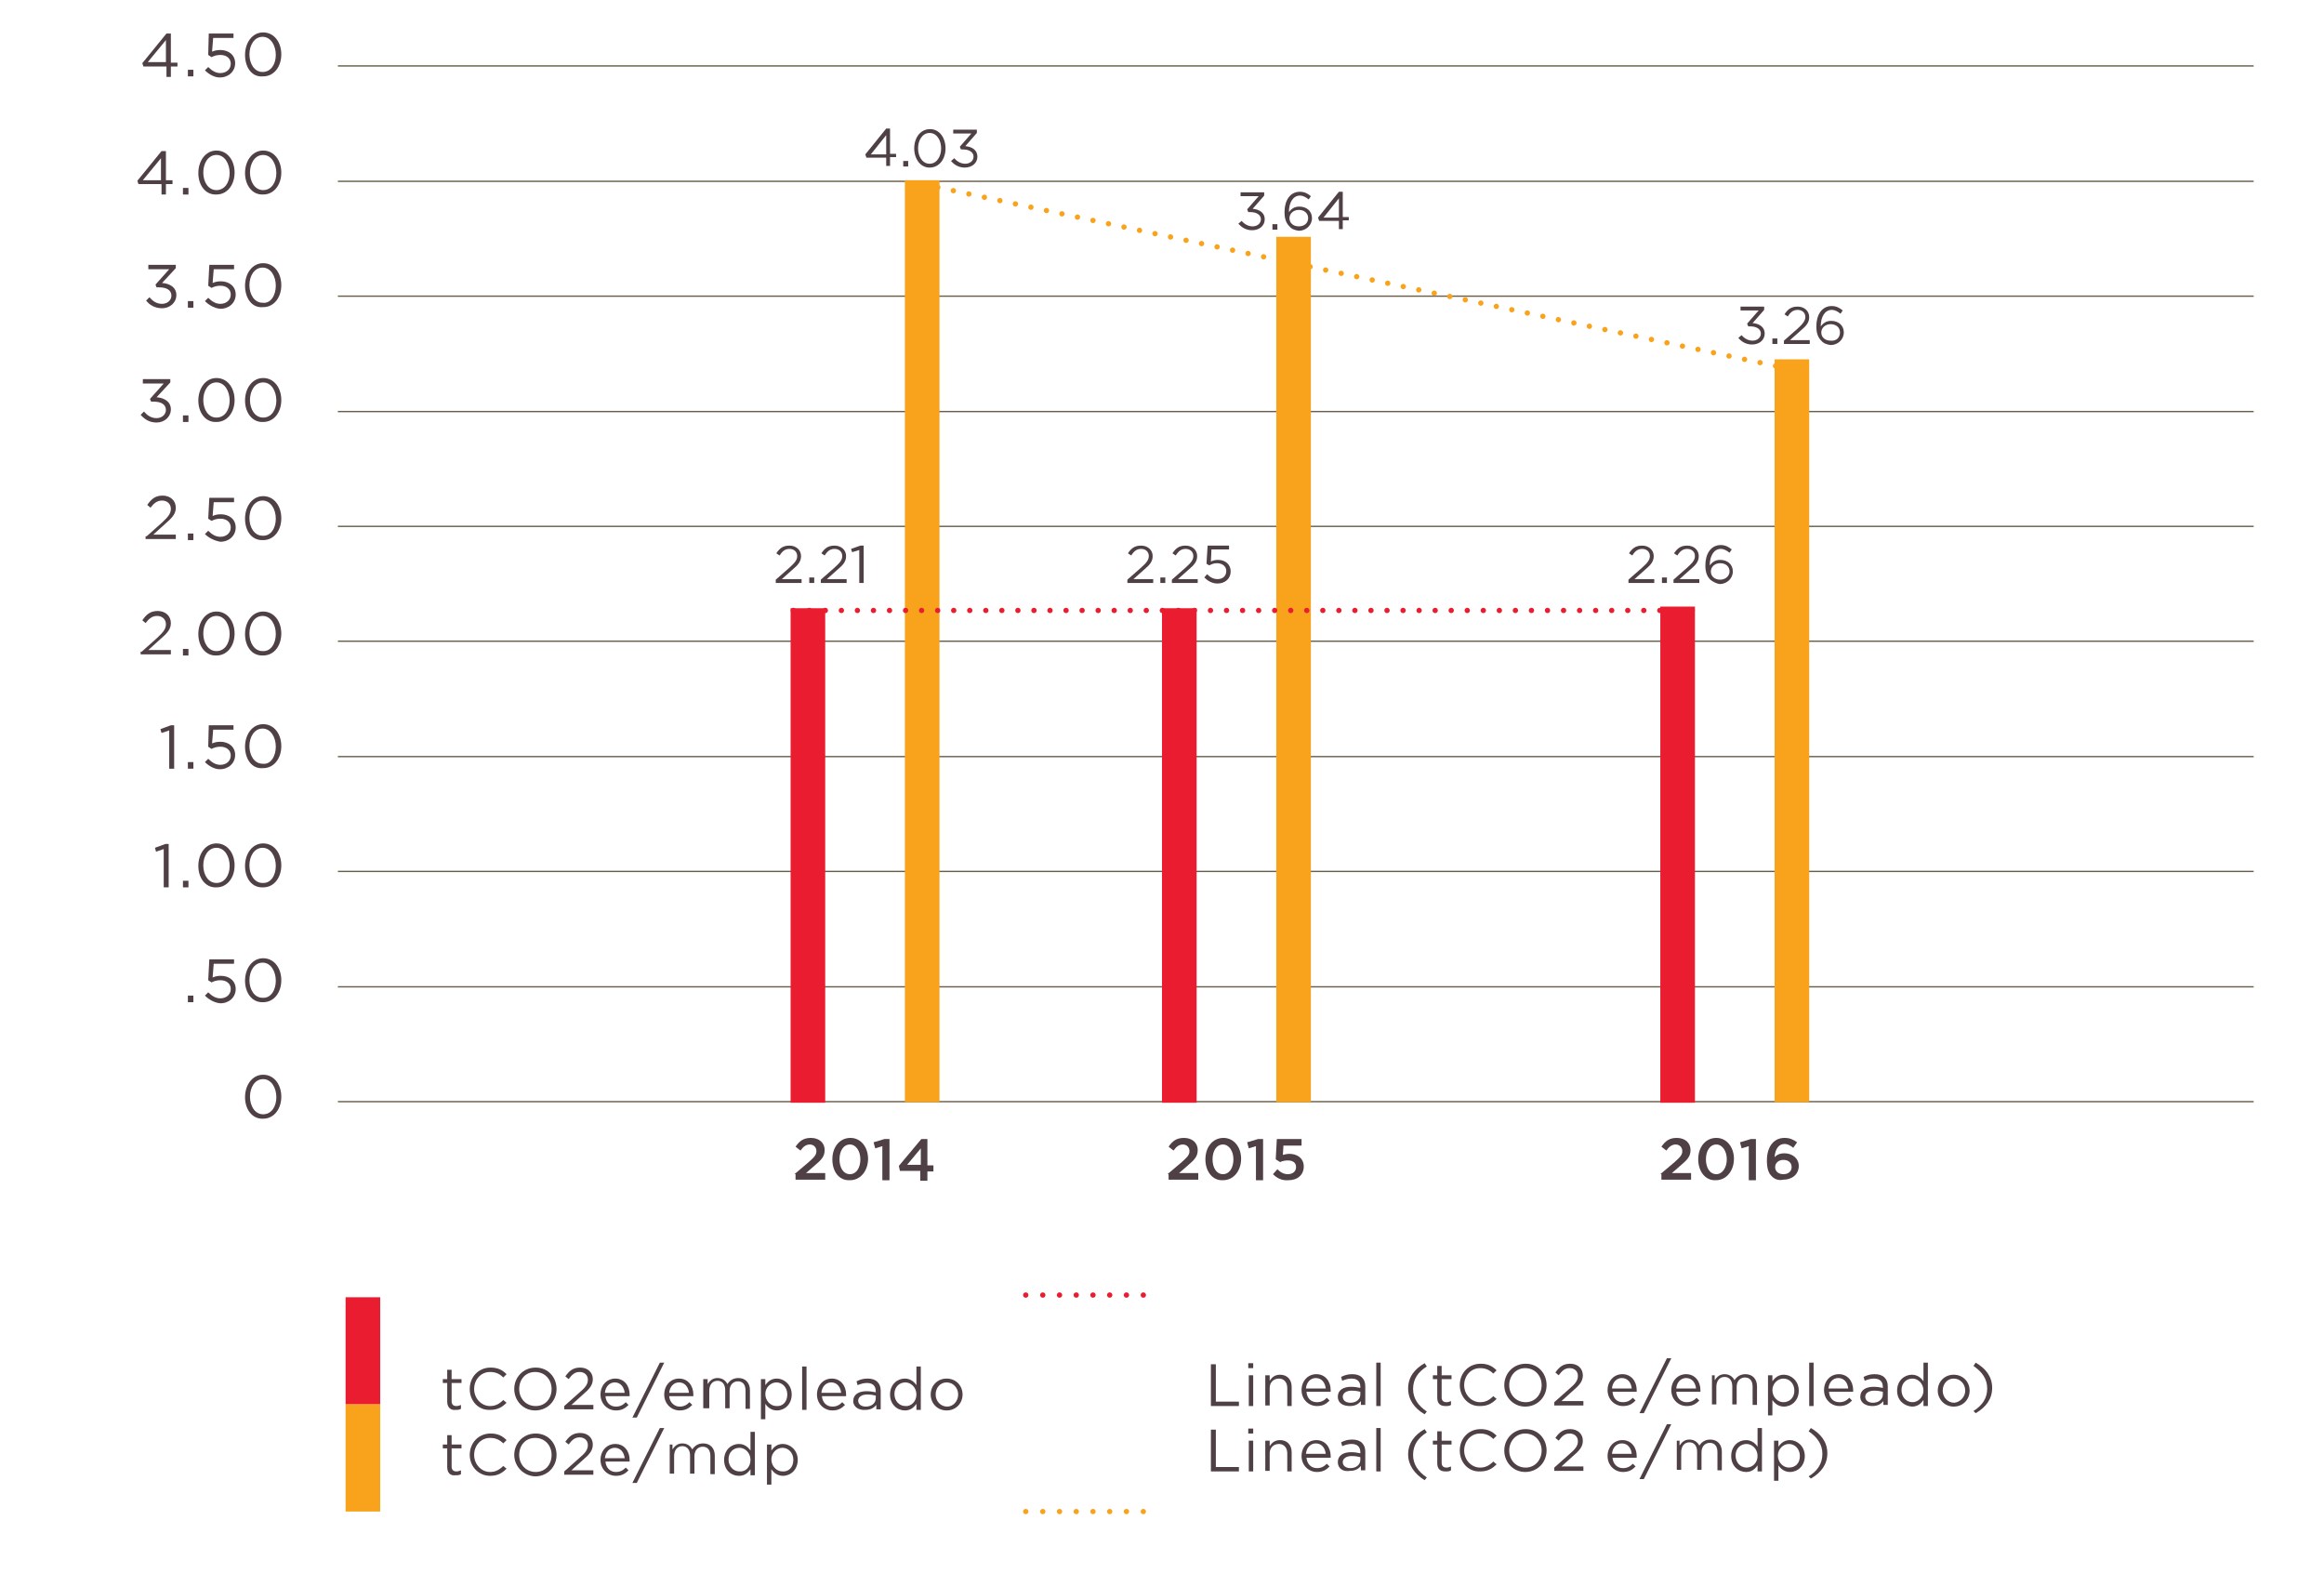 <?xml version="1.0" encoding="utf-8"?>
<!-- Generator: Adobe Illustrator 21.0.2, SVG Export Plug-In . SVG Version: 6.00 Build 0)  -->
<svg version="1.1" id="Layer_1" xmlns="http://www.w3.org/2000/svg" xmlns:xlink="http://www.w3.org/1999/xlink" x="0px" y="0px"
	 viewBox="0 0 423 286.3" style="enable-background:new 0 0 423 286.3;" xml:space="preserve">
<style type="text/css">
	.st0{fill:#EA1C2F;}
	.st1{fill:#F9A31C;}
	.st2{fill:#4F4045;}

		.st3{fill:none;stroke:#EA1C2F;stroke-width:0.968;stroke-linecap:round;stroke-linejoin:round;stroke-miterlimit:10;stroke-dasharray:0,3.045;}
	.st4{fill:none;stroke:#EA1C2F;stroke-width:0.968;stroke-linecap:round;stroke-linejoin:round;stroke-miterlimit:10;}

		.st5{fill:none;stroke:#F9A31C;stroke-width:0.968;stroke-linecap:round;stroke-linejoin:round;stroke-miterlimit:10;stroke-dasharray:0,3.045;}
	.st6{fill:none;stroke:#F9A31C;stroke-width:0.968;stroke-linecap:round;stroke-linejoin:round;stroke-miterlimit:10;}
	.st7{clip-path:url(#SVGID_2_);}
	.st8{fill:none;stroke:#685E49;stroke-width:0.242;stroke-miterlimit:10;}

		.st9{fill:none;stroke:#EA1C2F;stroke-width:0.968;stroke-linecap:round;stroke-linejoin:round;stroke-miterlimit:10;stroke-dasharray:0,2.921;}

		.st10{fill:none;stroke:#F9A31C;stroke-width:0.968;stroke-linecap:round;stroke-linejoin:round;stroke-miterlimit:10;stroke-dasharray:0,2.887;}
</style>
<title>Asset 5</title>
<g>
	<rect x="62.9" y="236.1" class="st0" width="6.3" height="19.5"/>
	<rect x="62.9" y="255.6" class="st1" width="6.3" height="19.5"/>
	<g>
		<path class="st2" d="M220.4,248.3h0.9v6.8h4.2v0.8h-5.1V248.3z"/>
		<path class="st2" d="M227.2,248.1h0.9v0.9h-0.9V248.1z M227.3,250.3h0.8v5.6h-0.8V250.3z"/>
		<path class="st2" d="M230.3,250.3h0.8v1c0.4-0.6,0.9-1.1,1.9-1.1c1.3,0,2.1,0.9,2.1,2.2v3.5h-0.8v-3.3c0-1-0.6-1.7-1.5-1.7
			c-1,0-1.7,0.7-1.7,1.7v3.2h-0.8V250.3z"/>
		<path class="st2" d="M239.7,255.2c0.8,0,1.3-0.3,1.8-0.8l0.5,0.5c-0.6,0.6-1.2,1-2.3,1c-1.5,0-2.8-1.2-2.8-2.9
			c0-1.6,1.1-2.9,2.7-2.9c1.6,0,2.6,1.3,2.6,2.9c0,0.1,0,0.2,0,0.3h-4.4C237.9,254.6,238.7,255.2,239.7,255.2z M241.3,252.7
			c-0.1-1-0.7-1.9-1.8-1.9c-1,0-1.7,0.8-1.8,1.9H241.3z"/>
		<path class="st2" d="M243.5,254.2L243.5,254.2c0-1.2,1-1.8,2.4-1.8c0.7,0,1.2,0.1,1.7,0.2v-0.2c0-1-0.6-1.5-1.6-1.5
			c-0.7,0-1.2,0.2-1.7,0.4l-0.2-0.7c0.6-0.3,1.2-0.5,2-0.5c0.8,0,1.4,0.2,1.8,0.6c0.4,0.4,0.6,0.9,0.6,1.6v3.4h-0.8V255
			c-0.4,0.5-1,0.9-2,0.9C244.5,255.9,243.5,255.4,243.5,254.2z M247.6,253.8v-0.5c-0.4-0.1-0.9-0.2-1.6-0.2c-1,0-1.6,0.5-1.6,1.1v0
			c0,0.7,0.6,1.1,1.4,1.1C246.8,255.3,247.6,254.7,247.6,253.8z"/>
		<path class="st2" d="M250.5,248h0.8v7.9h-0.8V248z"/>
		<path class="st2" d="M256.3,252.7c0-2,1.1-3.5,3-4.6l0.4,0.6c-1.6,1-2.5,2.3-2.5,4.1c0,1.7,0.9,3,2.5,4.1l-0.4,0.5
			C257.4,256.3,256.3,254.7,256.3,252.7z"/>
		<path class="st2" d="M261.6,254.4V251h-0.8v-0.7h0.8v-1.7h0.8v1.7h1.8v0.7h-1.8v3.3c0,0.7,0.4,0.9,0.9,0.9c0.3,0,0.5-0.1,0.8-0.2
			v0.7c-0.3,0.2-0.6,0.2-1,0.2C262.2,255.9,261.6,255.5,261.6,254.4z"/>
		<path class="st2" d="M265.7,252.1L265.7,252.1c0-2.2,1.6-3.9,3.8-3.9c1.4,0,2.2,0.5,2.9,1.2l-0.6,0.6c-0.6-0.6-1.3-1-2.4-1
			c-1.7,0-2.9,1.4-2.9,3.1v0c0,1.7,1.3,3.1,2.9,3.1c1,0,1.7-0.4,2.4-1.1l0.6,0.5c-0.8,0.8-1.6,1.3-3,1.3
			C267.3,256,265.7,254.2,265.7,252.1z"/>
		<path class="st2" d="M273.8,252.1L273.8,252.1c0-2.1,1.6-3.9,3.9-3.9c2.3,0,3.8,1.8,3.8,3.9v0c0,2.1-1.6,3.9-3.9,3.9
			C275.4,256,273.8,254.2,273.8,252.1z M280.6,252.1L280.6,252.1c0-1.7-1.2-3.1-3-3.1c-1.7,0-2.9,1.4-2.9,3.1v0c0,1.7,1.2,3.1,3,3.1
			C279.4,255.2,280.6,253.8,280.6,252.1z"/>
		<path class="st2" d="M282.9,255.2l2.7-2.4c1.2-1,1.6-1.6,1.6-2.4c0-0.9-0.7-1.4-1.5-1.4c-0.9,0-1.4,0.5-2,1.3l-0.6-0.5
			c0.7-1,1.4-1.6,2.7-1.6c1.4,0,2.3,0.9,2.3,2.1v0c0,1.1-0.6,1.8-1.9,2.9l-2,1.8h4v0.8h-5.3V255.2z"/>
		<path class="st2" d="M295.4,255.2c0.8,0,1.3-0.3,1.8-0.8l0.5,0.5c-0.6,0.6-1.2,1-2.3,1c-1.5,0-2.8-1.2-2.8-2.9
			c0-1.6,1.1-2.9,2.7-2.9c1.6,0,2.6,1.3,2.6,2.9c0,0.1,0,0.2,0,0.3h-4.4C293.6,254.6,294.4,255.2,295.4,255.2z M297,252.7
			c-0.1-1-0.7-1.9-1.8-1.9c-1,0-1.7,0.8-1.8,1.9H297z"/>
		<path class="st2" d="M303.4,247.2h0.8l-5,10h-0.8L303.4,247.2z"/>
		<path class="st2" d="M307,255.2c0.8,0,1.3-0.3,1.8-0.8l0.5,0.5c-0.6,0.6-1.2,1-2.3,1c-1.5,0-2.8-1.2-2.8-2.9
			c0-1.6,1.1-2.9,2.7-2.9c1.6,0,2.6,1.3,2.6,2.9c0,0.1,0,0.2,0,0.3h-4.4C305.2,254.6,306.1,255.2,307,255.2z M308.7,252.7
			c-0.1-1-0.7-1.9-1.8-1.9c-1,0-1.7,0.8-1.8,1.9H308.7z"/>
		<path class="st2" d="M311.3,250.3h0.8v0.9c0.4-0.6,0.9-1.1,1.8-1.1c0.9,0,1.5,0.5,1.8,1.1c0.4-0.6,1-1.1,2-1.1
			c1.3,0,2.1,0.9,2.1,2.2v3.4h-0.8v-3.3c0-1.1-0.5-1.7-1.4-1.7c-0.8,0-1.5,0.6-1.5,1.7v3.2h-0.8v-3.3c0-1-0.5-1.7-1.4-1.7
			c-0.9,0-1.5,0.7-1.5,1.8v3.2h-0.8V250.3z"/>
		<path class="st2" d="M321.8,250.3h0.8v1.1c0.5-0.7,1.1-1.2,2.1-1.2c1.3,0,2.7,1.1,2.7,2.9v0c0,1.8-1.3,2.9-2.7,2.9
			c-1,0-1.7-0.6-2.1-1.2v2.8h-0.8V250.3z M326.6,253.1L326.6,253.1c0-1.3-0.9-2.2-2-2.2c-1,0-2,0.9-2,2.1v0c0,1.3,1,2.2,2,2.2
			C325.7,255.2,326.6,254.4,326.6,253.1z"/>
		<path class="st2" d="M329.3,248h0.8v7.9h-0.8V248z"/>
		<path class="st2" d="M334.8,255.2c0.8,0,1.3-0.3,1.8-0.8l0.5,0.5c-0.6,0.6-1.2,1-2.3,1c-1.5,0-2.8-1.2-2.8-2.9
			c0-1.6,1.1-2.9,2.7-2.9c1.6,0,2.6,1.3,2.6,2.9c0,0.1,0,0.2,0,0.3h-4.4C333,254.6,333.8,255.2,334.8,255.2z M336.4,252.7
			c-0.1-1-0.7-1.9-1.8-1.9c-1,0-1.7,0.8-1.8,1.9H336.4z"/>
		<path class="st2" d="M338.6,254.2L338.6,254.2c0-1.2,1-1.8,2.4-1.8c0.7,0,1.2,0.1,1.7,0.2v-0.2c0-1-0.6-1.5-1.6-1.5
			c-0.7,0-1.2,0.2-1.7,0.4l-0.2-0.7c0.6-0.3,1.2-0.5,2-0.5c0.8,0,1.4,0.2,1.8,0.6c0.4,0.4,0.6,0.9,0.6,1.6v3.4h-0.8V255
			c-0.4,0.5-1,0.9-2,0.9C339.7,255.9,338.6,255.4,338.6,254.2z M342.7,253.8v-0.5c-0.4-0.1-0.9-0.2-1.6-0.2c-1,0-1.6,0.5-1.6,1.1v0
			c0,0.7,0.6,1.1,1.4,1.1C341.9,255.3,342.7,254.7,342.7,253.8z"/>
		<path class="st2" d="M345.3,253.1L345.3,253.1c0-1.8,1.3-2.9,2.7-2.9c1,0,1.7,0.6,2.1,1.2V248h0.8v7.9h-0.8v-1.1
			c-0.5,0.7-1.1,1.2-2.1,1.2C346.6,255.9,345.3,254.9,345.3,253.1z M350.1,253.1L350.1,253.1c0-1.3-1-2.2-2-2.2c-1.1,0-2,0.8-2,2.1
			v0c0,1.3,0.9,2.2,2,2.2C349.1,255.2,350.1,254.3,350.1,253.1z"/>
		<path class="st2" d="M352.7,253.1L352.7,253.1c0-1.6,1.2-2.9,2.9-2.9c1.7,0,2.9,1.3,2.9,2.9v0c0,1.6-1.2,2.9-2.9,2.9
			C353.9,256,352.7,254.6,352.7,253.1z M357.7,253.1L357.7,253.1c0-1.2-0.9-2.2-2.1-2.2c-1.2,0-2,1-2,2.2v0c0,1.2,0.9,2.2,2.1,2.2
			C356.8,255.2,357.7,254.2,357.7,253.1z"/>
		<path class="st2" d="M359.2,256.8c1.6-1,2.5-2.3,2.5-4.1c0-1.7-0.9-3-2.5-4.1l0.4-0.6c1.9,1.1,3,2.6,3,4.6c0,2-1.1,3.5-3,4.6
			L359.2,256.8z"/>
	</g>
	<g>
		<path class="st2" d="M220.4,260.2h0.9v6.8h4.2v0.8h-5.1V260.2z"/>
		<path class="st2" d="M227.2,260h0.9v0.9h-0.9V260z M227.3,262.2h0.8v5.6h-0.8V262.2z"/>
		<path class="st2" d="M230.3,262.2h0.8v1c0.4-0.6,0.9-1.1,1.9-1.1c1.3,0,2.1,0.9,2.1,2.2v3.5h-0.8v-3.3c0-1-0.6-1.7-1.5-1.7
			c-1,0-1.7,0.7-1.7,1.7v3.2h-0.8V262.2z"/>
		<path class="st2" d="M239.7,267.2c0.8,0,1.3-0.3,1.8-0.8l0.5,0.5c-0.6,0.6-1.2,1-2.3,1c-1.5,0-2.8-1.2-2.8-2.9
			c0-1.6,1.1-2.9,2.7-2.9c1.6,0,2.6,1.3,2.6,2.9c0,0.1,0,0.2,0,0.3h-4.4C237.9,266.5,238.7,267.2,239.7,267.2z M241.3,264.6
			c-0.1-1-0.7-1.9-1.8-1.9c-1,0-1.7,0.8-1.8,1.9H241.3z"/>
		<path class="st2" d="M243.5,266.1L243.5,266.1c0-1.2,1-1.8,2.4-1.8c0.7,0,1.2,0.1,1.7,0.2v-0.2c0-1-0.6-1.5-1.6-1.5
			c-0.7,0-1.2,0.2-1.7,0.4l-0.2-0.7c0.6-0.3,1.2-0.5,2-0.5c0.8,0,1.4,0.2,1.8,0.6c0.4,0.4,0.6,0.9,0.6,1.6v3.4h-0.8v-0.8
			c-0.4,0.5-1,0.9-2,0.9C244.5,267.9,243.5,267.3,243.5,266.1z M247.6,265.7v-0.5c-0.4-0.1-0.9-0.2-1.6-0.2c-1,0-1.6,0.5-1.6,1.1v0
			c0,0.7,0.6,1.1,1.4,1.1C246.8,267.2,247.6,266.6,247.6,265.7z"/>
		<path class="st2" d="M250.5,259.9h0.8v7.9h-0.8V259.9z"/>
		<path class="st2" d="M256.3,264.7c0-2,1.1-3.5,3-4.6l0.4,0.6c-1.6,1-2.5,2.3-2.5,4.1c0,1.7,0.9,3,2.5,4.1l-0.4,0.5
			C257.4,268.2,256.3,266.6,256.3,264.7z"/>
		<path class="st2" d="M261.6,266.3v-3.4h-0.8v-0.7h0.8v-1.7h0.8v1.7h1.8v0.7h-1.8v3.3c0,0.7,0.4,0.9,0.9,0.9c0.3,0,0.5-0.1,0.8-0.2
			v0.7c-0.3,0.2-0.6,0.2-1,0.2C262.2,267.8,261.6,267.4,261.6,266.3z"/>
		<path class="st2" d="M265.7,264L265.7,264c0-2.2,1.6-3.9,3.8-3.9c1.4,0,2.2,0.5,2.9,1.2l-0.6,0.6c-0.6-0.6-1.3-1-2.4-1
			c-1.7,0-2.9,1.4-2.9,3.1v0c0,1.7,1.3,3.1,2.9,3.1c1,0,1.7-0.4,2.4-1.1l0.6,0.5c-0.8,0.8-1.6,1.3-3,1.3
			C267.3,267.9,265.7,266.2,265.7,264z"/>
		<path class="st2" d="M273.8,264L273.8,264c0-2.1,1.6-3.9,3.9-3.9c2.3,0,3.8,1.8,3.8,3.9v0c0,2.1-1.6,3.9-3.9,3.9
			C275.4,267.9,273.8,266.1,273.8,264z M280.6,264L280.6,264c0-1.7-1.2-3.1-3-3.1c-1.7,0-2.9,1.4-2.9,3.1v0c0,1.7,1.2,3.1,3,3.1
			C279.4,267.1,280.6,265.7,280.6,264z"/>
		<path class="st2" d="M282.9,267.1l2.7-2.4c1.2-1,1.6-1.6,1.6-2.4c0-0.9-0.7-1.4-1.5-1.4c-0.9,0-1.4,0.5-2,1.3l-0.6-0.5
			c0.7-1,1.4-1.6,2.7-1.6c1.4,0,2.3,0.9,2.3,2.1v0c0,1.1-0.6,1.8-1.9,2.9l-2,1.8h4v0.8h-5.3V267.1z"/>
		<path class="st2" d="M295.4,267.2c0.8,0,1.3-0.3,1.8-0.8l0.5,0.5c-0.6,0.6-1.2,1-2.3,1c-1.5,0-2.8-1.2-2.8-2.9
			c0-1.6,1.1-2.9,2.7-2.9c1.6,0,2.6,1.3,2.6,2.9c0,0.1,0,0.2,0,0.3h-4.4C293.6,266.5,294.4,267.2,295.4,267.2z M297,264.6
			c-0.1-1-0.7-1.9-1.8-1.9c-1,0-1.7,0.8-1.8,1.9H297z"/>
		<path class="st2" d="M303.4,259.2h0.8l-5,10h-0.8L303.4,259.2z"/>
		<path class="st2" d="M304.9,262.2h0.8v0.9c0.4-0.6,0.9-1.1,1.8-1.1c0.9,0,1.5,0.5,1.8,1.1c0.4-0.6,1-1.1,2-1.1
			c1.3,0,2.1,0.9,2.1,2.2v3.4h-0.8v-3.3c0-1.1-0.5-1.7-1.4-1.7c-0.8,0-1.5,0.6-1.5,1.7v3.2h-0.8v-3.3c0-1-0.5-1.7-1.4-1.7
			c-0.9,0-1.5,0.7-1.5,1.8v3.2h-0.8V262.2z"/>
		<path class="st2" d="M315.1,265L315.1,265c0-1.8,1.3-2.9,2.7-2.9c1,0,1.7,0.6,2.1,1.2v-3.4h0.8v7.9h-0.8v-1.1
			c-0.5,0.7-1.1,1.2-2.1,1.2C316.4,267.9,315.1,266.8,315.1,265z M319.9,265L319.9,265c0-1.3-1-2.2-2-2.2c-1.1,0-2,0.8-2,2.1v0
			c0,1.3,0.9,2.2,2,2.2C319,267.1,319.9,266.2,319.9,265z"/>
		<path class="st2" d="M322.9,262.2h0.8v1.1c0.5-0.7,1.1-1.2,2.1-1.2c1.3,0,2.7,1.1,2.7,2.9v0c0,1.8-1.3,2.9-2.7,2.9
			c-1,0-1.7-0.6-2.1-1.2v2.8h-0.8V262.2z M327.6,265L327.6,265c0-1.3-0.9-2.2-2-2.2c-1,0-2,0.9-2,2.1v0c0,1.3,1,2.2,2,2.2
			C326.8,267.1,327.6,266.3,327.6,265z"/>
		<path class="st2" d="M329.2,268.7c1.6-1,2.5-2.3,2.5-4.1c0-1.7-0.9-3-2.5-4.1l0.4-0.6c1.9,1.1,3,2.6,3,4.6c0,2-1.1,3.5-3,4.6
			L329.2,268.7z"/>
	</g>
	<line class="st3" x1="189.8" y1="235.7" x2="206.5" y2="235.7"/>
	<path class="st4" d="M208.1,235.7L208.1,235.7 M186.7,235.7L186.7,235.7"/>
	<line class="st5" x1="189.8" y1="275.1" x2="206.5" y2="275.1"/>
	<path class="st6" d="M208.1,275.1L208.1,275.1 M186.7,275.1L186.7,275.1"/>
	<g>
		<path class="st2" d="M25.8,118.6l2.8-2.5c1.2-1.1,1.6-1.7,1.6-2.5c0-0.9-0.7-1.5-1.6-1.5c-0.9,0-1.5,0.5-2.1,1.3l-0.6-0.5
			c0.7-1,1.4-1.7,2.8-1.7c1.4,0,2.4,0.9,2.4,2.2v0c0,1.1-0.6,1.8-2,3l-2.1,1.9h4.1v0.8h-5.5V118.6z"/>
		<path class="st2" d="M33.3,118.1h1v1.2h-1V118.1z"/>
		<path class="st2" d="M36.1,115.4L36.1,115.4c0-2.2,1.3-4.1,3.3-4.1s3.3,1.8,3.3,4v0c0,2.2-1.3,4-3.3,4
			C37.4,119.4,36.1,117.6,36.1,115.4z M41.8,115.4L41.8,115.4c0-1.7-0.9-3.3-2.4-3.3c-1.5,0-2.4,1.5-2.4,3.2v0
			c0,1.7,0.9,3.2,2.4,3.2S41.8,117.1,41.8,115.4z"/>
		<path class="st2" d="M44.6,115.4L44.6,115.4c0-2.2,1.3-4.1,3.3-4.1c2,0,3.3,1.8,3.3,4v0c0,2.2-1.3,4-3.3,4
			C45.8,119.4,44.6,117.6,44.6,115.4z M50.2,115.4L50.2,115.4c0-1.7-0.9-3.3-2.4-3.3c-1.5,0-2.4,1.5-2.4,3.2v0
			c0,1.7,0.9,3.2,2.4,3.2C49.3,118.6,50.2,117.1,50.2,115.4z"/>
	</g>
	<g>
		<path class="st2" d="M30.9,132.9l-1.5,0.5l-0.2-0.7l1.9-0.7h0.6v7.9h-0.9V132.9z"/>
		<path class="st2" d="M34.2,138.7h1v1.2h-1V138.7z"/>
		<path class="st2" d="M37.3,138.7l0.6-0.6c0.7,0.7,1.4,1.1,2.2,1.1c1.1,0,1.9-0.7,1.9-1.7v0c0-1-0.8-1.6-1.9-1.6
			c-0.7,0-1.2,0.2-1.6,0.4l-0.6-0.4L38,132h4.5v0.8h-3.7l-0.2,2.5c0.5-0.2,0.9-0.3,1.5-0.3c1.5,0,2.7,0.9,2.7,2.4v0
			c0,1.5-1.2,2.6-2.8,2.6C39,140,38,139.4,37.3,138.7z"/>
		<path class="st2" d="M44.6,135.9L44.6,135.9c0-2.2,1.3-4.1,3.3-4.1c2,0,3.3,1.8,3.3,4v0c0,2.2-1.3,4-3.3,4
			C45.8,140,44.6,138.1,44.6,135.9z M50.2,135.9L50.2,135.9c0-1.7-0.9-3.3-2.4-3.3c-1.5,0-2.4,1.5-2.4,3.2v0c0,1.7,0.9,3.2,2.4,3.2
			C49.3,139.2,50.2,137.6,50.2,135.9z"/>
	</g>
	<g>
		<path class="st2" d="M29.9,154.5l-1.5,0.5l-0.2-0.7l1.9-0.7h0.6v7.9h-0.9V154.5z"/>
		<path class="st2" d="M33.3,160.3h1v1.2h-1V160.3z"/>
		<path class="st2" d="M36.1,157.6L36.1,157.6c0-2.2,1.3-4.1,3.3-4.1s3.3,1.8,3.3,4v0c0,2.2-1.3,4-3.3,4
			C37.4,161.6,36.1,159.8,36.1,157.6z M41.8,157.6L41.8,157.6c0-1.7-0.9-3.3-2.4-3.3c-1.5,0-2.4,1.5-2.4,3.2v0
			c0,1.7,0.9,3.2,2.4,3.2S41.8,159.3,41.8,157.6z"/>
		<path class="st2" d="M44.6,157.6L44.6,157.6c0-2.2,1.3-4.1,3.3-4.1c2,0,3.3,1.8,3.3,4v0c0,2.2-1.3,4-3.3,4
			C45.8,161.6,44.6,159.8,44.6,157.6z M50.2,157.6L50.2,157.6c0-1.7-0.9-3.3-2.4-3.3c-1.5,0-2.4,1.5-2.4,3.2v0
			c0,1.7,0.9,3.2,2.4,3.2C49.3,160.8,50.2,159.3,50.2,157.6z"/>
	</g>
	<g>
		<path class="st2" d="M34.2,181.2h1v1.2h-1V181.2z"/>
		<path class="st2" d="M37.3,181.2l0.6-0.6c0.7,0.7,1.4,1.1,2.2,1.1c1.1,0,1.9-0.7,1.9-1.7v0c0-1-0.8-1.6-1.9-1.6
			c-0.7,0-1.2,0.2-1.6,0.4l-0.6-0.4l0.2-3.8h4.5v0.8h-3.7l-0.2,2.5c0.5-0.2,0.9-0.3,1.5-0.3c1.5,0,2.7,0.9,2.7,2.4v0
			c0,1.5-1.2,2.6-2.8,2.6C39,182.5,38,181.9,37.3,181.2z"/>
		<path class="st2" d="M44.6,178.5L44.6,178.5c0-2.2,1.3-4.1,3.3-4.1c2,0,3.3,1.8,3.3,4v0c0,2.2-1.3,4-3.3,4
			C45.8,182.5,44.6,180.6,44.6,178.5z M50.2,178.5L50.2,178.5c0-1.7-0.9-3.3-2.4-3.3c-1.5,0-2.4,1.5-2.4,3.2v0
			c0,1.7,0.9,3.2,2.4,3.2C49.3,181.7,50.2,180.2,50.2,178.5z"/>
	</g>
	<g>
		<path class="st2" d="M44.6,199.7L44.6,199.7c0-2.2,1.3-4.1,3.3-4.1s3.3,1.8,3.3,4v0c0,2.2-1.3,4-3.3,4
			C45.9,203.7,44.6,201.9,44.6,199.7z M50.3,199.7L50.3,199.7c0-1.7-0.9-3.3-2.4-3.3c-1.5,0-2.4,1.5-2.4,3.2v0
			c0,1.7,0.9,3.2,2.4,3.2S50.3,201.4,50.3,199.7z"/>
	</g>
	<g>
		<path class="st2" d="M26.7,97.6l2.8-2.5c1.2-1.1,1.6-1.7,1.6-2.5c0-0.9-0.7-1.5-1.6-1.5c-0.9,0-1.5,0.5-2.1,1.3l-0.6-0.5
			c0.7-1,1.4-1.7,2.8-1.7c1.4,0,2.4,0.9,2.4,2.2v0c0,1.1-0.6,1.8-2,3l-2.1,1.9h4.1v0.8h-5.5V97.6z"/>
		<path class="st2" d="M34.2,97.1h1v1.2h-1V97.1z"/>
		<path class="st2" d="M37.3,97.2l0.6-0.6c0.7,0.7,1.4,1.1,2.2,1.1c1.1,0,1.9-0.7,1.9-1.7v0c0-1-0.8-1.6-1.9-1.6
			c-0.7,0-1.2,0.2-1.6,0.4l-0.6-0.4l0.2-3.8h4.5v0.8h-3.7l-0.2,2.5c0.5-0.2,0.9-0.3,1.5-0.3c1.5,0,2.7,0.9,2.7,2.4v0
			c0,1.5-1.2,2.6-2.8,2.6C39,98.4,38,97.9,37.3,97.2z"/>
		<path class="st2" d="M44.6,94.4L44.6,94.4c0-2.2,1.3-4.1,3.3-4.1c2,0,3.3,1.8,3.3,4v0c0,2.2-1.3,4-3.3,4
			C45.8,98.4,44.6,96.6,44.6,94.4z M50.2,94.4L50.2,94.4c0-1.7-0.9-3.3-2.4-3.3c-1.5,0-2.4,1.5-2.4,3.2v0c0,1.7,0.9,3.2,2.4,3.2
			C49.3,97.6,50.2,96.1,50.2,94.4z"/>
	</g>
	<g>
		<path class="st2" d="M25.6,75.5l0.6-0.6c0.6,0.7,1.3,1.2,2.3,1.2c0.9,0,1.7-0.6,1.7-1.5v0c0-1-0.9-1.5-2.2-1.5h-0.5l-0.2-0.5
			l2.5-2.8H26v-0.8h5v0.6l-2.5,2.7c1.4,0.1,2.6,0.8,2.6,2.2v0c0,1.4-1.2,2.4-2.6,2.4C27.2,76.9,26.3,76.3,25.6,75.5z"/>
		<path class="st2" d="M33.3,75.6h1v1.2h-1V75.6z"/>
		<path class="st2" d="M36.1,72.9L36.1,72.9c0-2.2,1.3-4.1,3.3-4.1s3.3,1.8,3.3,4v0c0,2.2-1.3,4-3.3,4
			C37.4,76.9,36.1,75.1,36.1,72.9z M41.8,72.9L41.8,72.9c0-1.7-0.9-3.3-2.4-3.3c-1.5,0-2.4,1.5-2.4,3.2v0c0,1.7,0.9,3.2,2.4,3.2
			S41.8,74.6,41.8,72.9z"/>
		<path class="st2" d="M44.6,72.9L44.6,72.9c0-2.2,1.3-4.1,3.3-4.1s3.3,1.8,3.3,4v0c0,2.2-1.3,4-3.3,4
			C45.9,76.9,44.6,75.1,44.6,72.9z M50.3,72.9L50.3,72.9c0-1.7-0.9-3.3-2.4-3.3c-1.5,0-2.4,1.5-2.4,3.2v0c0,1.7,0.9,3.2,2.4,3.2
			S50.3,74.6,50.3,72.9z"/>
	</g>
	<g>
		<path class="st2" d="M26.6,54.7l0.6-0.6c0.6,0.7,1.3,1.2,2.3,1.2c0.9,0,1.7-0.6,1.7-1.5v0c0-1-0.9-1.5-2.2-1.5h-0.5l-0.2-0.5
			l2.5-2.8H27v-0.8h5v0.6l-2.5,2.7c1.4,0.1,2.6,0.8,2.6,2.2v0c0,1.4-1.2,2.4-2.6,2.4C28.2,56.1,27.2,55.5,26.6,54.7z"/>
		<path class="st2" d="M34.2,54.8h1v1.2h-1V54.8z"/>
		<path class="st2" d="M37.3,54.8l0.6-0.6c0.7,0.7,1.4,1.1,2.2,1.1c1.1,0,1.9-0.7,1.9-1.7v0c0-1-0.8-1.6-1.9-1.6
			c-0.7,0-1.2,0.2-1.6,0.4l-0.6-0.4l0.2-3.8h4.5v0.8h-3.7l-0.2,2.5c0.5-0.2,0.9-0.3,1.5-0.3c1.5,0,2.7,0.9,2.7,2.4v0
			c0,1.5-1.2,2.6-2.8,2.6C39,56.1,38,55.5,37.3,54.8z"/>
		<path class="st2" d="M44.6,52L44.6,52c0-2.2,1.3-4.1,3.3-4.1c2,0,3.3,1.8,3.3,4v0c0,2.2-1.3,4-3.3,4C45.8,56.1,44.6,54.2,44.6,52z
			 M50.2,52L50.2,52c0-1.7-0.9-3.3-2.4-3.3c-1.5,0-2.4,1.5-2.4,3.2v0c0,1.7,0.9,3.2,2.4,3.2C49.3,55.3,50.2,53.7,50.2,52z"/>
	</g>
	<g>
		<path class="st2" d="M29.3,33.5h-4.1L25,32.9l4.4-5.4h0.8v5.3h1.2v0.7h-1.2v1.9h-0.8V33.5z M29.3,32.8v-4l-3.3,4H29.3z"/>
		<path class="st2" d="M33.3,34.2h1v1.2h-1V34.2z"/>
		<path class="st2" d="M36.1,31.5L36.1,31.5c0-2.2,1.3-4.1,3.3-4.1s3.3,1.8,3.3,4v0c0,2.2-1.3,4-3.3,4
			C37.4,35.5,36.1,33.7,36.1,31.5z M41.8,31.5L41.8,31.5c0-1.7-0.9-3.3-2.4-3.3c-1.5,0-2.4,1.5-2.4,3.2v0c0,1.7,0.9,3.2,2.4,3.2
			S41.8,33.2,41.8,31.5z"/>
		<path class="st2" d="M44.6,31.5L44.6,31.5c0-2.2,1.3-4.1,3.3-4.1s3.3,1.8,3.3,4v0c0,2.2-1.3,4-3.3,4
			C45.9,35.5,44.6,33.7,44.6,31.5z M50.3,31.5L50.3,31.5c0-1.7-0.9-3.3-2.4-3.3c-1.5,0-2.4,1.5-2.4,3.2v0c0,1.7,0.9,3.2,2.4,3.2
			S50.3,33.2,50.3,31.5z"/>
	</g>
	<g>
		<defs>
			<rect id="SVGID_1_" x="12.8" y="5" width="397.4" height="276.3"/>
		</defs>
		<clipPath id="SVGID_2_">
			<use xlink:href="#SVGID_1_"  style="overflow:visible;"/>
		</clipPath>
		<g class="st7">
			<path class="st2" d="M30.2,12.1h-4.1l-0.2-0.6l4.4-5.4h0.8v5.3h1.2v0.7h-1.2v1.9h-0.8V12.1z M30.2,11.3v-4l-3.3,4H30.2z"/>
			<path class="st2" d="M34.2,12.7h1v1.2h-1V12.7z"/>
			<path class="st2" d="M37.3,12.8l0.6-0.6c0.7,0.7,1.4,1.1,2.2,1.1c1.1,0,1.9-0.7,1.9-1.7v0c0-1-0.8-1.6-1.9-1.6
				c-0.7,0-1.2,0.2-1.6,0.4l-0.6-0.4L38,6.1h4.5v0.8h-3.7l-0.2,2.5c0.5-0.2,0.9-0.3,1.5-0.3c1.5,0,2.7,0.9,2.7,2.4v0
				c0,1.5-1.2,2.6-2.8,2.6C39,14.1,38,13.5,37.3,12.8z"/>
			<path class="st2" d="M44.6,10L44.6,10c0-2.2,1.3-4.1,3.3-4.1s3.3,1.8,3.3,4v0c0,2.2-1.3,4-3.3,4C45.8,14.1,44.6,12.2,44.6,10z
				 M50.2,10L50.2,10c0-1.7-0.9-3.3-2.4-3.3c-1.5,0-2.4,1.5-2.4,3.2v0c0,1.7,0.9,3.2,2.4,3.2S50.2,11.7,50.2,10z"/>
		</g>
	</g>
	<g>
		<path class="st2" d="M141.2,105.5l2.5-2.2c1-0.9,1.4-1.4,1.4-2.1c0-0.8-0.6-1.3-1.4-1.3c-0.8,0-1.3,0.4-1.8,1.2l-0.6-0.4
			c0.6-0.9,1.2-1.4,2.4-1.4c1.2,0,2.1,0.8,2.1,1.9v0c0,1-0.5,1.6-1.7,2.6l-1.8,1.6h3.6v0.7h-4.7V105.5z"/>
		<path class="st2" d="M147.3,105.1h0.9v1h-0.9V105.1z"/>
		<path class="st2" d="M149.4,105.5l2.5-2.2c1-0.9,1.4-1.4,1.4-2.1c0-0.8-0.6-1.3-1.4-1.3c-0.8,0-1.3,0.4-1.8,1.2l-0.6-0.4
			c0.6-0.9,1.2-1.4,2.4-1.4c1.2,0,2.1,0.8,2.1,1.9v0c0,1-0.5,1.6-1.7,2.6l-1.8,1.6h3.6v0.7h-4.7V105.5z"/>
		<path class="st2" d="M156.4,100.1l-1.3,0.4l-0.2-0.6l1.7-0.6h0.6v6.8h-0.8V100.1z"/>
	</g>
	<g>
		<path class="st2" d="M161.3,28.7h-3.6l-0.2-0.6l3.8-4.7h0.7v4.6h1.1v0.6H162v1.6h-0.7V28.7z M161.3,28.1v-3.5l-2.8,3.5H161.3z"/>
		<path class="st2" d="M164.4,29.3h0.9v1h-0.9V29.3z"/>
		<path class="st2" d="M166.4,27L166.4,27c0-1.9,1.1-3.5,2.9-3.5c1.7,0,2.8,1.6,2.8,3.5v0c0,1.9-1.1,3.5-2.9,3.5
			C167.5,30.5,166.4,28.9,166.4,27z M171.3,27L171.3,27c0-1.5-0.8-2.8-2.1-2.8c-1.3,0-2.1,1.3-2.1,2.8v0c0,1.5,0.8,2.8,2.1,2.8
			C170.5,29.8,171.3,28.5,171.3,27z"/>
		<path class="st2" d="M173.1,29.3l0.6-0.5c0.5,0.6,1.2,1,2,1c0.8,0,1.5-0.5,1.5-1.3v0c0-0.8-0.8-1.3-1.9-1.3h-0.4l-0.2-0.5l2.1-2.4
			h-3.3v-0.7h4.3v0.6l-2.1,2.4c1.2,0.1,2.2,0.7,2.2,1.9v0c0,1.2-1,2-2.3,2C174.5,30.5,173.7,30,173.1,29.3z"/>
	</g>
	<g>
		<path class="st2" d="M225.4,40.7l0.6-0.5c0.5,0.6,1.2,1,2,1c0.8,0,1.5-0.5,1.5-1.3v0c0-0.8-0.8-1.3-1.9-1.3h-0.4l-0.2-0.5l2.1-2.4
			h-3.3V35h4.3v0.6L228,38c1.2,0.1,2.2,0.7,2.2,1.9v0c0,1.2-1,2-2.3,2C226.8,41.9,226,41.4,225.4,40.7z"/>
		<path class="st2" d="M231.6,40.8h0.9v1h-0.9V40.8z"/>
		<path class="st2" d="M234.7,41.2c-0.5-0.5-0.9-1.2-0.9-2.6v0c0-2.1,1-3.7,2.8-3.7c0.8,0,1.4,0.3,2,0.8l-0.4,0.6
			c-0.5-0.4-1-0.7-1.6-0.7c-1.2,0-2,1.2-2,3c0.4-0.5,0.9-1,1.9-1c1.3,0,2.3,0.8,2.3,2.1v0c0,1.3-1.1,2.3-2.4,2.3
			C235.7,41.9,235.1,41.7,234.7,41.2z M238.1,39.7L238.1,39.7c0-0.9-0.7-1.5-1.7-1.5c-1,0-1.7,0.7-1.7,1.5v0c0,0.9,0.7,1.5,1.7,1.5
			C237.4,41.2,238.1,40.6,238.1,39.7z"/>
		<path class="st2" d="M243.7,40.2h-3.6l-0.2-0.6l3.8-4.7h0.7v4.6h1.1v0.6h-1.1v1.6h-0.7V40.2z M243.7,39.6v-3.5l-2.8,3.5H243.7z"/>
	</g>
	<g>
		<path class="st2" d="M316.4,61.5L317,61c0.5,0.6,1.2,1,2,1c0.8,0,1.5-0.5,1.5-1.3v0c0-0.8-0.8-1.3-1.9-1.3h-0.4l-0.2-0.5l2.1-2.4
			h-3.3v-0.7h4.3v0.6l-2.1,2.4c1.2,0.1,2.2,0.7,2.2,1.9v0c0,1.2-1,2-2.3,2C317.8,62.7,317,62.2,316.4,61.5z"/>
		<path class="st2" d="M322.6,61.6h0.9v1h-0.9V61.6z"/>
		<path class="st2" d="M324.7,62l2.5-2.2c1-0.9,1.4-1.5,1.4-2.1c0-0.8-0.6-1.3-1.4-1.3c-0.8,0-1.3,0.4-1.8,1.2l-0.6-0.4
			c0.6-0.9,1.2-1.4,2.4-1.4c1.2,0,2.1,0.8,2.1,1.9v0c0,1-0.5,1.6-1.7,2.6l-1.8,1.6h3.6v0.7h-4.7V62z"/>
		<path class="st2" d="M331.5,62c-0.5-0.5-0.9-1.2-0.9-2.6v0c0-2.1,1-3.7,2.8-3.7c0.8,0,1.4,0.3,2,0.8l-0.4,0.6
			c-0.5-0.4-1-0.7-1.6-0.7c-1.2,0-2,1.2-2,3c0.4-0.5,0.9-1,1.9-1c1.3,0,2.3,0.8,2.3,2.1v0c0,1.3-1.1,2.3-2.4,2.3
			C332.5,62.7,331.9,62.5,331.5,62z M334.9,60.5L334.9,60.5c0-0.9-0.7-1.5-1.7-1.5c-1,0-1.7,0.7-1.7,1.5v0c0,0.9,0.7,1.5,1.7,1.5
			C334.3,62.1,334.9,61.4,334.9,60.5z"/>
	</g>
	<g>
		<path class="st2" d="M205.2,105.5l2.5-2.2c1-0.9,1.4-1.4,1.4-2.1c0-0.8-0.6-1.3-1.4-1.3c-0.8,0-1.3,0.4-1.8,1.2l-0.6-0.4
			c0.6-0.9,1.2-1.4,2.4-1.4c1.2,0,2.1,0.8,2.1,1.9v0c0,1-0.5,1.6-1.7,2.6l-1.8,1.6h3.6v0.7h-4.7V105.5z"/>
		<path class="st2" d="M211.2,105.1h0.9v1h-0.9V105.1z"/>
		<path class="st2" d="M213.3,105.5l2.5-2.2c1-0.9,1.4-1.4,1.4-2.1c0-0.8-0.6-1.3-1.4-1.3c-0.8,0-1.3,0.4-1.8,1.2l-0.6-0.4
			c0.6-0.9,1.2-1.4,2.4-1.4c1.2,0,2.1,0.8,2.1,1.9v0c0,1-0.5,1.6-1.7,2.6l-1.8,1.6h3.6v0.7h-4.7V105.5z"/>
		<path class="st2" d="M219.2,105.1l0.5-0.6c0.6,0.6,1.2,0.9,1.9,0.9c1,0,1.6-0.6,1.6-1.5v0c0-0.8-0.7-1.4-1.7-1.4
			c-0.6,0-1,0.2-1.4,0.4l-0.5-0.3l0.2-3.3h3.9v0.7h-3.2l-0.1,2.2c0.4-0.2,0.8-0.3,1.3-0.3c1.3,0,2.3,0.8,2.3,2.1v0
			c0,1.3-1,2.2-2.4,2.2C220.6,106.2,219.8,105.7,219.2,105.1z"/>
	</g>
	<g>
		<path class="st2" d="M296.4,105.5l2.5-2.2c1-0.9,1.4-1.4,1.4-2.1c0-0.8-0.6-1.3-1.4-1.3c-0.8,0-1.3,0.4-1.8,1.2l-0.6-0.4
			c0.6-0.9,1.2-1.4,2.4-1.4c1.2,0,2.1,0.8,2.1,1.9v0c0,1-0.5,1.6-1.7,2.6l-1.8,1.6h3.6v0.7h-4.7V105.5z"/>
		<path class="st2" d="M302.5,105.1h0.9v1h-0.9V105.1z"/>
		<path class="st2" d="M304.6,105.5l2.5-2.2c1-0.9,1.4-1.4,1.4-2.1c0-0.8-0.6-1.3-1.4-1.3c-0.8,0-1.3,0.4-1.8,1.2l-0.6-0.4
			c0.6-0.9,1.2-1.4,2.4-1.4c1.2,0,2.1,0.8,2.1,1.9v0c0,1-0.5,1.6-1.7,2.6l-1.8,1.6h3.6v0.7h-4.7V105.5z"/>
		<path class="st2" d="M311.3,105.5c-0.5-0.5-0.9-1.2-0.9-2.6v0c0-2.1,1-3.7,2.8-3.7c0.8,0,1.4,0.3,2,0.8l-0.4,0.6
			c-0.5-0.4-1-0.7-1.6-0.7c-1.2,0-2,1.2-2,3c0.4-0.5,0.9-1,1.9-1c1.3,0,2.3,0.8,2.3,2.1v0c0,1.3-1.1,2.3-2.4,2.3
			C312.4,106.2,311.8,105.9,311.3,105.5z M314.8,104L314.8,104c0-0.9-0.7-1.5-1.7-1.5c-1,0-1.7,0.7-1.7,1.5v0c0,0.9,0.7,1.5,1.7,1.5
			C314.1,105.5,314.8,104.8,314.8,104z"/>
	</g>
	<g>
		<path class="st2" d="M81.4,255.1v-3.4h-0.8V251h0.8v-1.7h0.8v1.7H84v0.7h-1.8v3.3c0,0.7,0.4,0.9,0.9,0.9c0.3,0,0.5-0.1,0.8-0.2
			v0.7c-0.3,0.2-0.6,0.2-1,0.2C82.1,256.7,81.4,256.2,81.4,255.1z"/>
		<path class="st2" d="M85.5,252.8L85.5,252.8c0-2.2,1.6-3.9,3.8-3.9c1.4,0,2.2,0.5,2.9,1.2l-0.6,0.6c-0.6-0.6-1.3-1-2.4-1
			c-1.7,0-2.9,1.4-2.9,3.1v0c0,1.7,1.3,3.1,2.9,3.1c1,0,1.7-0.4,2.4-1.1l0.6,0.5c-0.8,0.8-1.6,1.3-3,1.3
			C87.1,256.7,85.5,255,85.5,252.8z"/>
		<path class="st2" d="M93.6,252.8L93.6,252.8c0-2.1,1.6-3.9,3.9-3.9c2.3,0,3.8,1.8,3.8,3.9v0c0,2.1-1.6,3.9-3.9,3.9
			C95.2,256.7,93.6,254.9,93.6,252.8z M100.4,252.8L100.4,252.8c0-1.7-1.2-3.1-3-3.1s-2.9,1.4-2.9,3.1v0c0,1.7,1.2,3.1,3,3.1
			S100.4,254.5,100.4,252.8z"/>
		<path class="st2" d="M102.7,255.9l2.7-2.4c1.2-1,1.6-1.6,1.6-2.4c0-0.9-0.7-1.4-1.5-1.4c-0.9,0-1.4,0.5-2,1.3l-0.6-0.5
			c0.7-1,1.4-1.6,2.7-1.6c1.4,0,2.3,0.9,2.3,2.1v0c0,1.1-0.6,1.8-1.9,2.9l-2,1.8h4v0.8h-5.3V255.9z"/>
		<path class="st2" d="M112.1,256c0.8,0,1.3-0.3,1.8-0.8l0.5,0.5c-0.6,0.6-1.2,1-2.3,1c-1.5,0-2.8-1.2-2.8-2.9
			c0-1.6,1.1-2.9,2.7-2.9c1.6,0,2.6,1.3,2.6,2.9c0,0.1,0,0.2,0,0.3h-4.4C110.3,255.3,111.1,256,112.1,256z M113.7,253.5
			c-0.1-1-0.7-1.9-1.8-1.9c-1,0-1.7,0.8-1.8,1.9H113.7z"/>
		<path class="st2" d="M120.1,248h0.8l-5,10h-0.8L120.1,248z"/>
		<path class="st2" d="M123.7,256c0.8,0,1.3-0.3,1.8-0.8l0.5,0.5c-0.6,0.6-1.2,1-2.3,1c-1.5,0-2.8-1.2-2.8-2.9
			c0-1.6,1.1-2.9,2.7-2.9c1.6,0,2.6,1.3,2.6,2.9c0,0.1,0,0.2,0,0.3h-4.4C121.9,255.3,122.8,256,123.7,256z M125.4,253.5
			c-0.1-1-0.7-1.9-1.8-1.9c-1,0-1.7,0.8-1.8,1.9H125.4z"/>
		<path class="st2" d="M128,251h0.8v0.9c0.4-0.6,0.9-1.1,1.8-1.1c0.9,0,1.5,0.5,1.8,1.1c0.4-0.6,1-1.1,2-1.1c1.3,0,2.1,0.9,2.1,2.2
			v3.4h-0.8v-3.3c0-1.1-0.5-1.7-1.4-1.7c-0.8,0-1.5,0.6-1.5,1.7v3.2h-0.8v-3.3c0-1-0.5-1.7-1.4-1.7s-1.5,0.7-1.5,1.8v3.2H128V251z"
			/>
		<path class="st2" d="M138.5,251h0.8v1.1c0.5-0.7,1.1-1.2,2.1-1.2c1.3,0,2.7,1.1,2.7,2.9v0c0,1.8-1.3,2.9-2.7,2.9
			c-1,0-1.7-0.6-2.1-1.2v2.8h-0.8V251z M143.3,253.8L143.3,253.8c0-1.3-0.9-2.2-2-2.2c-1,0-2,0.9-2,2.1v0c0,1.3,1,2.2,2,2.2
			C142.4,256,143.3,255.2,143.3,253.8z"/>
		<path class="st2" d="M146,248.7h0.8v7.9H146V248.7z"/>
		<path class="st2" d="M151.5,256c0.8,0,1.3-0.3,1.8-0.8l0.5,0.5c-0.6,0.6-1.2,1-2.3,1c-1.5,0-2.8-1.2-2.8-2.9
			c0-1.6,1.1-2.9,2.7-2.9c1.6,0,2.6,1.3,2.6,2.9c0,0.1,0,0.2,0,0.3h-4.4C149.7,255.3,150.5,256,151.5,256z M153.1,253.5
			c-0.1-1-0.7-1.9-1.8-1.9c-1,0-1.7,0.8-1.8,1.9H153.1z"/>
		<path class="st2" d="M155.3,255L155.3,255c0-1.2,1-1.8,2.4-1.8c0.7,0,1.2,0.1,1.7,0.2v-0.2c0-1-0.6-1.5-1.6-1.5
			c-0.7,0-1.2,0.2-1.7,0.4l-0.2-0.7c0.6-0.3,1.2-0.5,2-0.5c0.8,0,1.4,0.2,1.8,0.6c0.4,0.4,0.6,0.9,0.6,1.6v3.4h-0.8v-0.8
			c-0.4,0.5-1,0.9-2,0.9C156.4,256.7,155.3,256.1,155.3,255z M159.4,254.5V254c-0.4-0.1-0.9-0.2-1.6-0.2c-1,0-1.6,0.5-1.6,1.1v0
			c0,0.7,0.6,1.1,1.4,1.1C158.6,256,159.4,255.4,159.4,254.5z"/>
		<path class="st2" d="M162,253.8L162,253.8c0-1.8,1.3-2.9,2.7-2.9c1,0,1.7,0.6,2.1,1.2v-3.4h0.8v7.9h-0.8v-1.1
			c-0.5,0.7-1.1,1.2-2.1,1.2C163.3,256.7,162,255.6,162,253.8z M166.8,253.8L166.8,253.8c0-1.3-1-2.2-2-2.2c-1.1,0-2,0.8-2,2.1v0
			c0,1.3,0.9,2.2,2,2.2C165.8,256,166.8,255.1,166.8,253.8z"/>
		<path class="st2" d="M169.4,253.8L169.4,253.8c0-1.6,1.2-2.9,2.9-2.9c1.7,0,2.9,1.3,2.9,2.9v0c0,1.6-1.2,2.9-2.9,2.9
			C170.6,256.7,169.4,255.4,169.4,253.8z M174.4,253.8L174.4,253.8c0-1.2-0.9-2.2-2.1-2.2c-1.2,0-2,1-2,2.2v0c0,1.2,0.9,2.2,2.1,2.2
			C173.5,256,174.4,255,174.4,253.8z"/>
	</g>
	<g>
		<path class="st2" d="M81.4,267v-3.4h-0.8v-0.7h0.8v-1.7h0.8v1.7H84v0.7h-1.8v3.3c0,0.7,0.4,0.9,0.9,0.9c0.3,0,0.5-0.1,0.8-0.2v0.7
			c-0.3,0.2-0.6,0.2-1,0.2C82.1,268.6,81.4,268.2,81.4,267z"/>
		<path class="st2" d="M85.5,264.8L85.5,264.8c0-2.2,1.6-3.9,3.8-3.9c1.4,0,2.2,0.5,2.9,1.2l-0.6,0.6c-0.6-0.6-1.3-1-2.4-1
			c-1.7,0-2.9,1.4-2.9,3.1v0c0,1.7,1.3,3.1,2.9,3.1c1,0,1.7-0.4,2.4-1.1l0.6,0.5c-0.8,0.8-1.6,1.3-3,1.3
			C87.1,268.6,85.5,266.9,85.5,264.8z"/>
		<path class="st2" d="M93.6,264.8L93.6,264.8c0-2.1,1.6-3.9,3.9-3.9c2.3,0,3.8,1.8,3.8,3.9v0c0,2.1-1.6,3.9-3.9,3.9
			C95.2,268.6,93.6,266.8,93.6,264.8z M100.4,264.8L100.4,264.8c0-1.7-1.2-3.1-3-3.1s-2.9,1.4-2.9,3.1v0c0,1.7,1.2,3.1,3,3.1
			S100.4,266.5,100.4,264.8z"/>
		<path class="st2" d="M102.7,267.8l2.7-2.4c1.2-1,1.6-1.6,1.6-2.4c0-0.9-0.7-1.4-1.5-1.4c-0.9,0-1.4,0.5-2,1.3l-0.6-0.5
			c0.7-1,1.4-1.6,2.7-1.6c1.4,0,2.3,0.9,2.3,2.1v0c0,1.1-0.6,1.8-1.9,2.9l-2,1.8h4v0.8h-5.3V267.8z"/>
		<path class="st2" d="M112.1,267.9c0.8,0,1.3-0.3,1.8-0.8l0.5,0.5c-0.6,0.6-1.2,1-2.3,1c-1.5,0-2.8-1.2-2.8-2.9
			c0-1.6,1.1-2.9,2.7-2.9c1.6,0,2.6,1.3,2.6,2.9c0,0.1,0,0.2,0,0.3h-4.4C110.3,267.2,111.1,267.9,112.1,267.9z M113.7,265.4
			c-0.1-1-0.7-1.9-1.8-1.9c-1,0-1.7,0.8-1.8,1.9H113.7z"/>
		<path class="st2" d="M120.1,259.9h0.8l-5,10h-0.8L120.1,259.9z"/>
		<path class="st2" d="M121.6,262.9h0.8v0.9c0.4-0.6,0.9-1.1,1.8-1.1c0.9,0,1.5,0.5,1.8,1.1c0.4-0.6,1-1.1,2-1.1
			c1.3,0,2.1,0.9,2.1,2.2v3.4h-0.8v-3.3c0-1.1-0.5-1.7-1.4-1.7c-0.8,0-1.5,0.6-1.5,1.7v3.2h-0.8v-3.3c0-1-0.5-1.7-1.4-1.7
			s-1.5,0.7-1.5,1.8v3.2h-0.8V262.9z"/>
		<path class="st2" d="M131.8,265.7L131.8,265.7c0-1.8,1.3-2.9,2.7-2.9c1,0,1.7,0.6,2.1,1.2v-3.4h0.8v7.9h-0.8v-1.1
			c-0.5,0.7-1.1,1.2-2.1,1.2C133.1,268.6,131.8,267.6,131.8,265.7z M136.6,265.7L136.6,265.7c0-1.3-1-2.2-2-2.2c-1.1,0-2,0.8-2,2.1
			v0c0,1.3,0.9,2.2,2,2.2C135.7,267.9,136.6,267,136.6,265.7z"/>
		<path class="st2" d="M139.6,262.9h0.8v1.1c0.5-0.7,1.1-1.2,2.1-1.2c1.3,0,2.7,1.1,2.7,2.9v0c0,1.8-1.3,2.9-2.7,2.9
			c-1,0-1.7-0.6-2.1-1.2v2.8h-0.8V262.9z M144.4,265.7L144.4,265.7c0-1.3-0.9-2.2-2-2.2c-1,0-2,0.9-2,2.1v0c0,1.3,1,2.2,2,2.2
			C143.5,267.9,144.4,267.1,144.4,265.7z"/>
	</g>
	<g>
		<path class="st2" d="M144.6,213.7l2.6-2.2c1-0.9,1.4-1.3,1.4-2c0-0.7-0.5-1.2-1.2-1.2s-1.2,0.4-1.7,1.1l-0.9-0.7
			c0.7-1,1.4-1.6,2.8-1.6c1.5,0,2.5,0.9,2.5,2.2v0c0,1.2-0.6,1.8-1.9,2.9l-1.5,1.3h3.5v1.2h-5.4V213.7z"/>
		<path class="st2" d="M151.5,211L151.5,211c0-2.2,1.3-3.9,3.3-3.9c1.9,0,3.2,1.7,3.2,3.8v0c0,2.1-1.3,3.9-3.3,3.9
			C152.7,214.9,151.5,213.2,151.5,211z M156.6,211L156.6,211c0-1.5-0.8-2.7-1.9-2.7c-1.2,0-1.9,1.2-1.9,2.7v0c0,1.5,0.7,2.7,1.9,2.7
			S156.6,212.5,156.6,211z"/>
		<path class="st2" d="M160.6,208.6l-1.3,0.4l-0.3-1.1l2-0.6h0.9v7.5h-1.3V208.6z"/>
		<path class="st2" d="M167.6,213.1h-3.8l-0.2-0.9l4.1-4.9h1.1v4.8h1.1v1.1h-1.1v1.7h-1.3V213.1z M167.6,212v-3l-2.5,3H167.6z"/>
		<path class="st2" d="M212.5,213.7l2.6-2.2c1-0.9,1.4-1.3,1.4-2c0-0.7-0.5-1.2-1.2-1.2c-0.7,0-1.2,0.4-1.7,1.1l-0.9-0.7
			c0.7-1,1.4-1.6,2.8-1.6c1.5,0,2.5,0.9,2.5,2.2v0c0,1.2-0.6,1.8-1.9,2.9l-1.5,1.3h3.5v1.2h-5.4V213.7z"/>
		<path class="st2" d="M219.4,211L219.4,211c0-2.2,1.3-3.9,3.3-3.9c1.9,0,3.2,1.7,3.2,3.8v0c0,2.1-1.3,3.9-3.3,3.9
			C220.7,214.9,219.4,213.2,219.4,211z M224.5,211L224.5,211c0-1.5-0.8-2.7-1.9-2.7c-1.2,0-1.9,1.2-1.9,2.7v0c0,1.5,0.7,2.7,1.9,2.7
			S224.5,212.5,224.5,211z"/>
		<path class="st2" d="M228.6,208.6l-1.3,0.4l-0.3-1.1l2-0.6h0.9v7.5h-1.3V208.6z"/>
		<path class="st2" d="M231.7,213.7l0.8-0.9c0.6,0.6,1.2,0.9,1.9,0.9c0.9,0,1.5-0.5,1.5-1.3v0c0-0.8-0.6-1.2-1.5-1.2
			c-0.5,0-1,0.1-1.4,0.3l-0.8-0.5l0.2-3.7h4.5v1.2h-3.3l-0.1,1.7c0.4-0.1,0.7-0.2,1.2-0.2c1.4,0,2.6,0.8,2.6,2.3v0
			c0,1.5-1.1,2.5-2.8,2.5C233.3,214.9,232.4,214.4,231.7,213.7z"/>
		<path class="st2" d="M302.2,213.7l2.6-2.2c1-0.9,1.4-1.3,1.4-2c0-0.7-0.5-1.2-1.2-1.2s-1.2,0.4-1.7,1.1l-0.9-0.7
			c0.7-1,1.4-1.6,2.8-1.6c1.5,0,2.5,0.9,2.5,2.2v0c0,1.2-0.6,1.8-1.9,2.9l-1.5,1.3h3.5v1.2h-5.4V213.7z"/>
		<path class="st2" d="M309.1,211L309.1,211c0-2.2,1.3-3.9,3.3-3.9c1.9,0,3.2,1.7,3.2,3.8v0c0,2.1-1.3,3.9-3.3,3.9
			C310.4,214.9,309.1,213.2,309.1,211z M314.3,211L314.3,211c0-1.5-0.8-2.7-1.9-2.7c-1.2,0-1.9,1.2-1.9,2.7v0c0,1.5,0.7,2.7,1.9,2.7
			C313.5,213.7,314.3,212.5,314.3,211z"/>
		<path class="st2" d="M318.3,208.6l-1.3,0.4l-0.3-1.1l2-0.6h0.9v7.5h-1.3V208.6z"/>
		<path class="st2" d="M322.5,214.1c-0.6-0.6-0.9-1.4-0.9-2.9v0c0-2.3,1.1-4.1,3.2-4.1c1,0,1.6,0.3,2.3,0.8l-0.7,1
			c-0.5-0.4-1-0.7-1.6-0.7c-1.1,0-1.7,1-1.8,2.4c0.4-0.4,0.9-0.7,1.8-0.7c1.4,0,2.6,0.9,2.6,2.3v0c0,1.5-1.2,2.5-2.8,2.5
			C323.7,214.9,323,214.6,322.5,214.1z M326.1,212.4L326.1,212.4c0-0.8-0.6-1.3-1.5-1.3c-0.9,0-1.5,0.6-1.5,1.3v0
			c0,0.8,0.6,1.3,1.5,1.3C325.5,213.7,326.1,213.2,326.1,212.4z"/>
	</g>
	<line class="st8" x1="410.2" y1="12" x2="61.5" y2="12"/>
	<line class="st8" x1="410.2" y1="33" x2="61.5" y2="33"/>
	<line class="st8" x1="410.2" y1="53.9" x2="61.5" y2="53.9"/>
	<line class="st8" x1="410.2" y1="74.9" x2="61.5" y2="74.9"/>
	<line class="st8" x1="410.2" y1="116.7" x2="61.5" y2="116.7"/>
	<line class="st8" x1="410.2" y1="158.6" x2="61.5" y2="158.6"/>
	<line class="st8" x1="410.2" y1="179.6" x2="61.5" y2="179.6"/>
	<line class="st8" x1="410.2" y1="137.7" x2="61.5" y2="137.7"/>
	<line class="st8" x1="410.2" y1="95.8" x2="61.5" y2="95.8"/>
	<line class="st8" x1="410.2" y1="200.5" x2="61.5" y2="200.5"/>
	<rect x="164.7" y="32.8" class="st1" width="6.3" height="167.8"/>
	<rect x="232.3" y="43.1" class="st1" width="6.3" height="157.5"/>
	<rect x="323" y="65.4" class="st1" width="6.3" height="135.2"/>
	<line class="st9" x1="147.3" y1="111.1" x2="306.5" y2="111.1"/>
	<path class="st4" d="M308,111.1L308,111.1 M144.4,111.1L144.4,111.1"/>
	<line class="st10" x1="170.7" y1="34.1" x2="327.4" y2="67.5"/>
	<path class="st6" d="M328.8,67.8L328.8,67.8 M167.8,33.5L167.8,33.5"/>
	<rect x="302.2" y="110.4" class="st0" width="6.3" height="90.3"/>
	<rect x="143.9" y="110.7" class="st0" width="6.3" height="90"/>
	<rect x="211.5" y="110.7" class="st0" width="6.3" height="90"/>
</g>
</svg>
